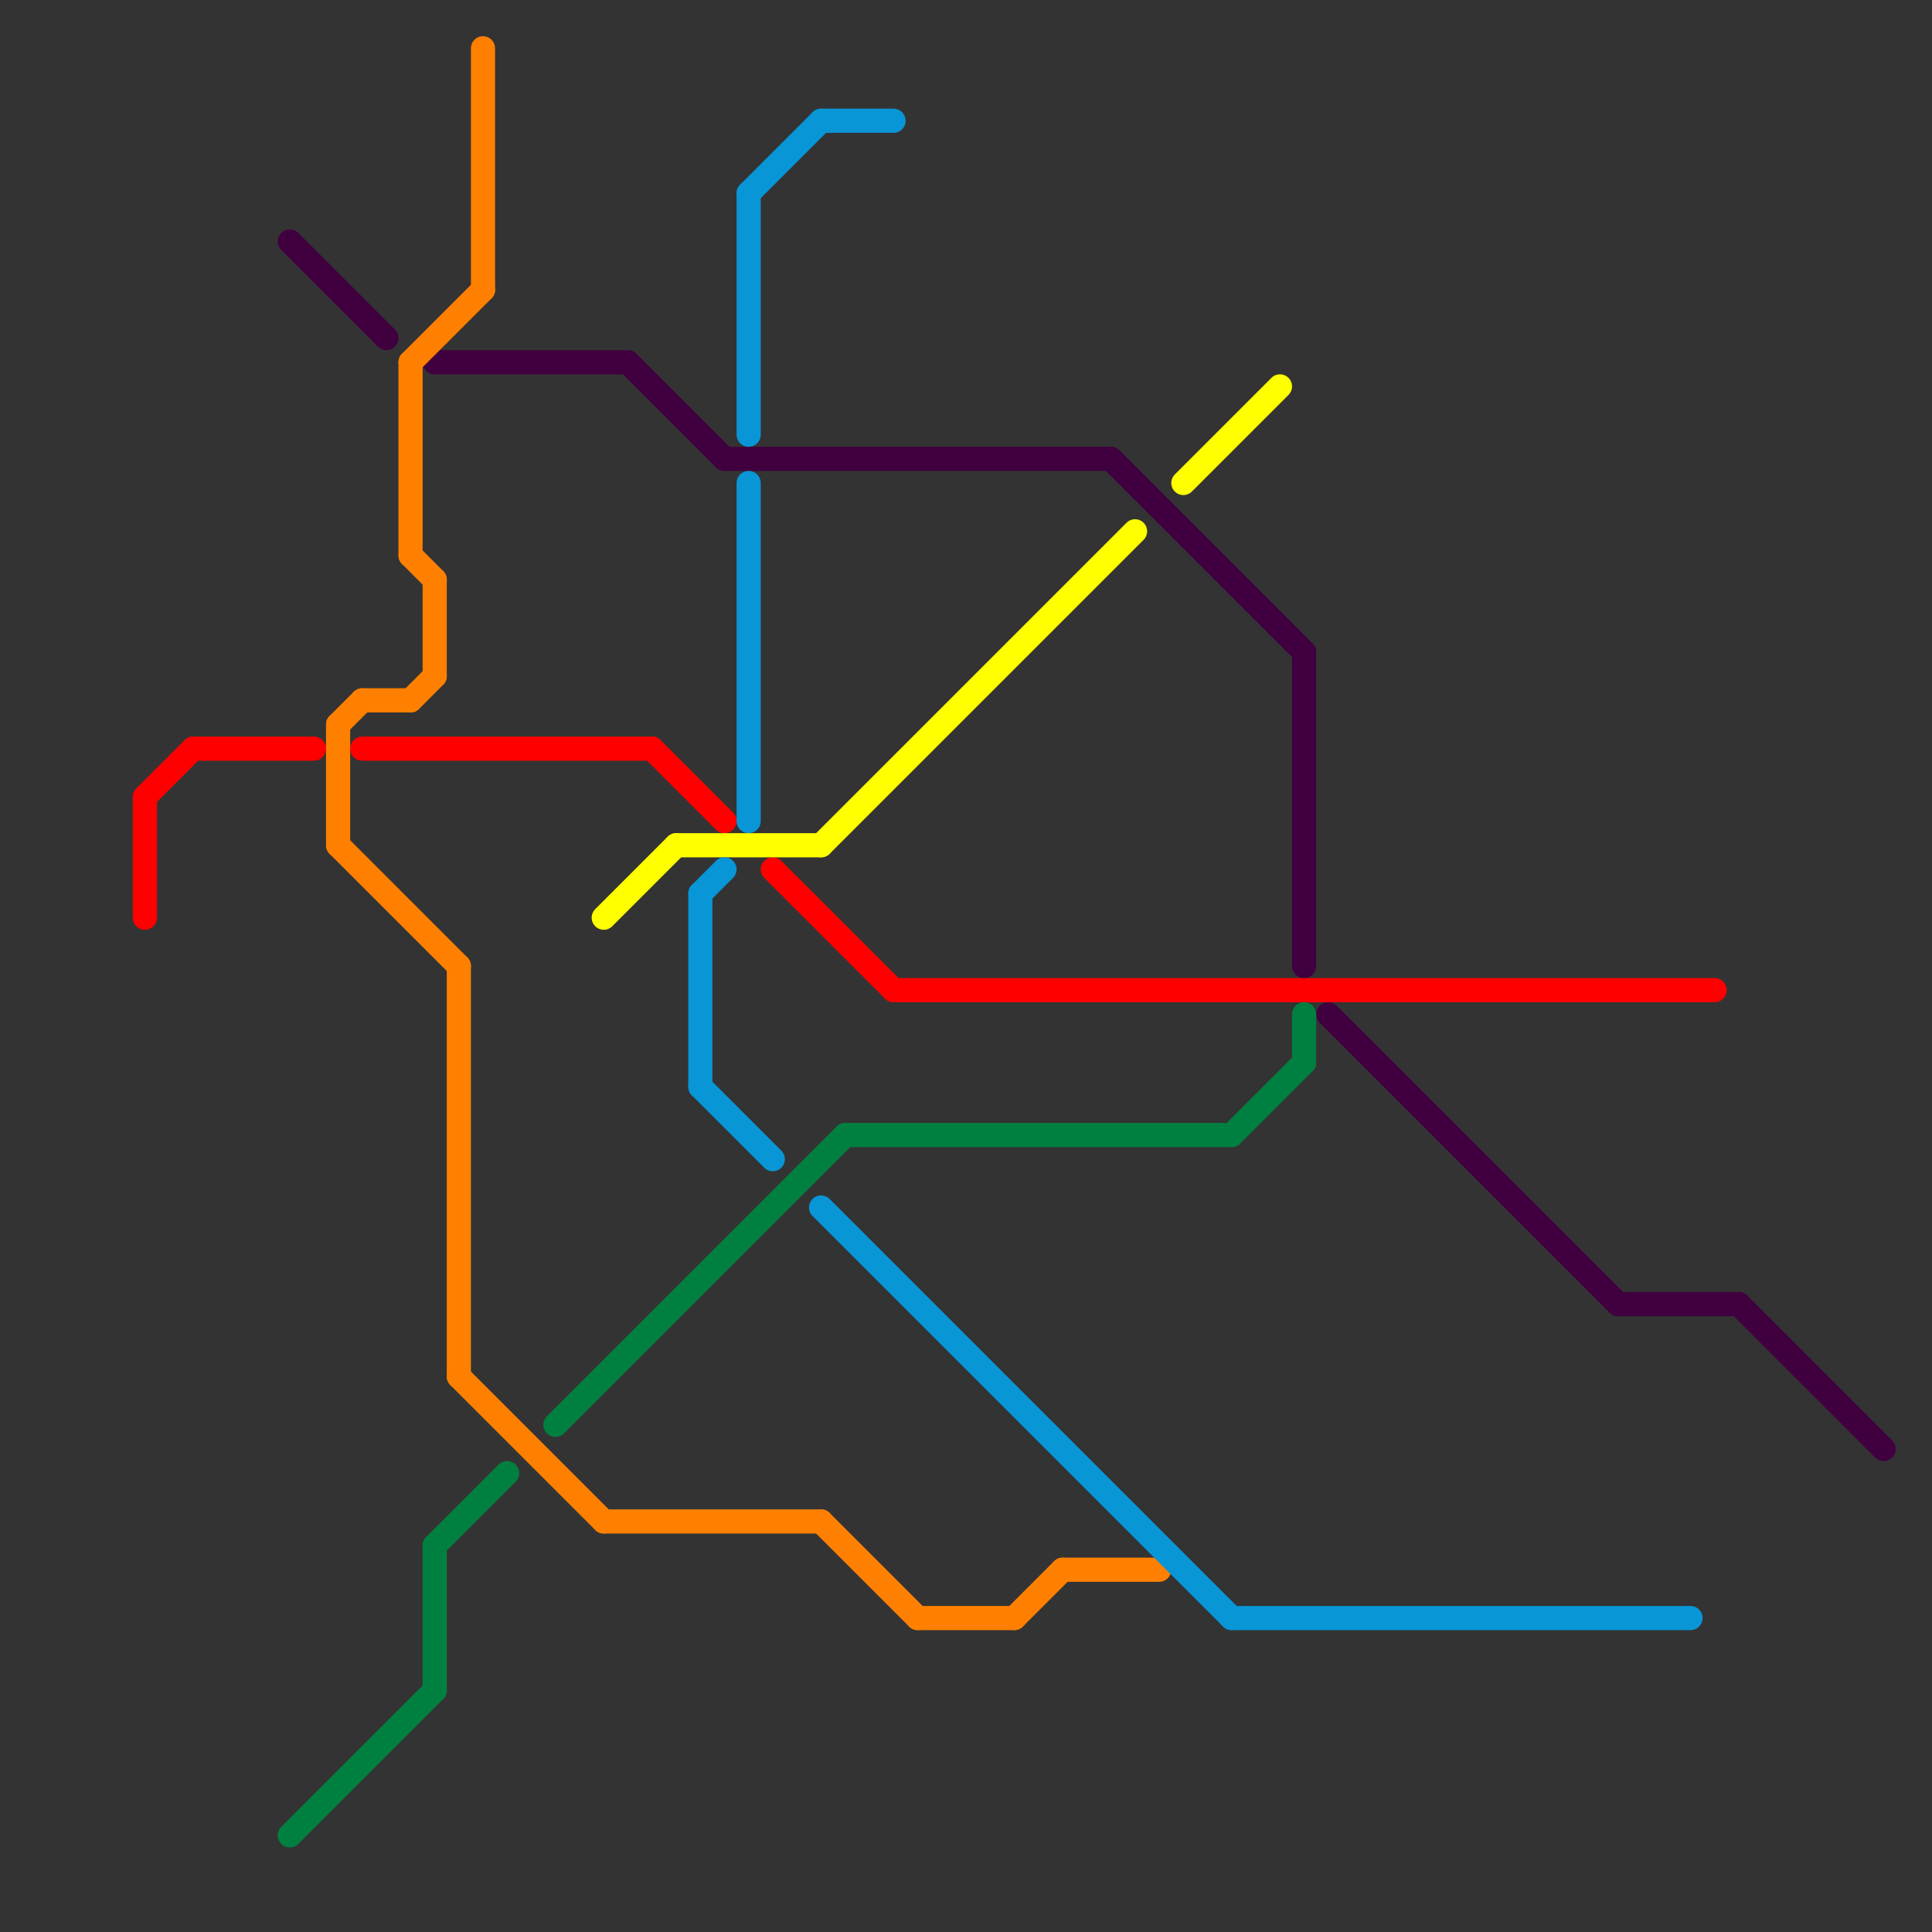 
<svg version="1.1" xmlns="http://www.w3.org/2000/svg" viewBox="0 0 80 80">
<rect x="0" y="0" width="80" height="80" fill="#333333" stroke="none"/>
<style>text { font: 1px Helvetica; font-weight: 600; white-space: pre; dominant-baseline: central; } line { stroke-width: 1; fill: none; stroke-linecap: round; stroke-linejoin: round; } .c0 { stroke: #ff0000 } .c1 { stroke: #400040 } .c2 { stroke: #008040 } .c3 { stroke: #ff8000 } .c4 { stroke: #ffff00 } .c5 { stroke: #0896d7 }</style><defs><g id="wm-xf"><circle r="1.2" fill="#000"/><circle r="0.9" fill="#fff"/><circle r="0.6" fill="#000"/><circle r="0.3" fill="#fff"/></g><g id="wm"><circle r="0.6" fill="#000"/><circle r="0.3" fill="#fff"/></g></defs><line class="c0" x1="6" y1="33" x2="6" y2="38"/><line class="c0" x1="8" y1="31" x2="13" y2="31"/><line class="c0" x1="27" y1="31" x2="30" y2="34"/><line class="c0" x1="6" y1="33" x2="8" y2="31"/><line class="c0" x1="32" y1="36" x2="37" y2="41"/><line class="c0" x1="15" y1="31" x2="27" y2="31"/><line class="c0" x1="37" y1="41" x2="71" y2="41"/><line class="c1" x1="72" y1="54" x2="78" y2="60"/><line class="c1" x1="46" y1="19" x2="54" y2="27"/><line class="c1" x1="30" y1="19" x2="46" y2="19"/><line class="c1" x1="12" y1="10" x2="16" y2="14"/><line class="c1" x1="54" y1="27" x2="54" y2="40"/><line class="c1" x1="26" y1="15" x2="30" y2="19"/><line class="c1" x1="18" y1="15" x2="26" y2="15"/><line class="c1" x1="55" y1="42" x2="67" y2="54"/><line class="c1" x1="67" y1="54" x2="72" y2="54"/><line class="c2" x1="23" y1="59" x2="35" y2="47"/><line class="c2" x1="18" y1="64" x2="21" y2="61"/><line class="c2" x1="35" y1="47" x2="51" y2="47"/><line class="c2" x1="12" y1="76" x2="18" y2="70"/><line class="c2" x1="51" y1="47" x2="54" y2="44"/><line class="c2" x1="18" y1="64" x2="18" y2="70"/><line class="c2" x1="54" y1="42" x2="54" y2="44"/><line class="c3" x1="44" y1="65" x2="48" y2="65"/><line class="c3" x1="19" y1="57" x2="25" y2="63"/><line class="c3" x1="17" y1="15" x2="20" y2="12"/><line class="c3" x1="14" y1="30" x2="15" y2="29"/><line class="c3" x1="17" y1="23" x2="18" y2="24"/><line class="c3" x1="18" y1="24" x2="18" y2="28"/><line class="c3" x1="14" y1="30" x2="14" y2="35"/><line class="c3" x1="34" y1="63" x2="38" y2="67"/><line class="c3" x1="20" y1="2" x2="20" y2="12"/><line class="c3" x1="42" y1="67" x2="44" y2="65"/><line class="c3" x1="14" y1="35" x2="19" y2="40"/><line class="c3" x1="25" y1="63" x2="34" y2="63"/><line class="c3" x1="17" y1="29" x2="18" y2="28"/><line class="c3" x1="19" y1="40" x2="19" y2="57"/><line class="c3" x1="15" y1="29" x2="17" y2="29"/><line class="c3" x1="17" y1="15" x2="17" y2="23"/><line class="c3" x1="38" y1="67" x2="42" y2="67"/><line class="c4" x1="25" y1="38" x2="28" y2="35"/><line class="c4" x1="28" y1="35" x2="34" y2="35"/><line class="c4" x1="49" y1="20" x2="53" y2="16"/><line class="c4" x1="34" y1="35" x2="47" y2="22"/><line class="c5" x1="31" y1="8" x2="31" y2="18"/><line class="c5" x1="29" y1="37" x2="29" y2="45"/><line class="c5" x1="29" y1="45" x2="32" y2="48"/><line class="c5" x1="29" y1="37" x2="30" y2="36"/><line class="c5" x1="31" y1="8" x2="34" y2="5"/><line class="c5" x1="34" y1="50" x2="51" y2="67"/><line class="c5" x1="34" y1="5" x2="37" y2="5"/><line class="c5" x1="51" y1="67" x2="70" y2="67"/><line class="c5" x1="31" y1="20" x2="31" y2="34"/>
</svg>
